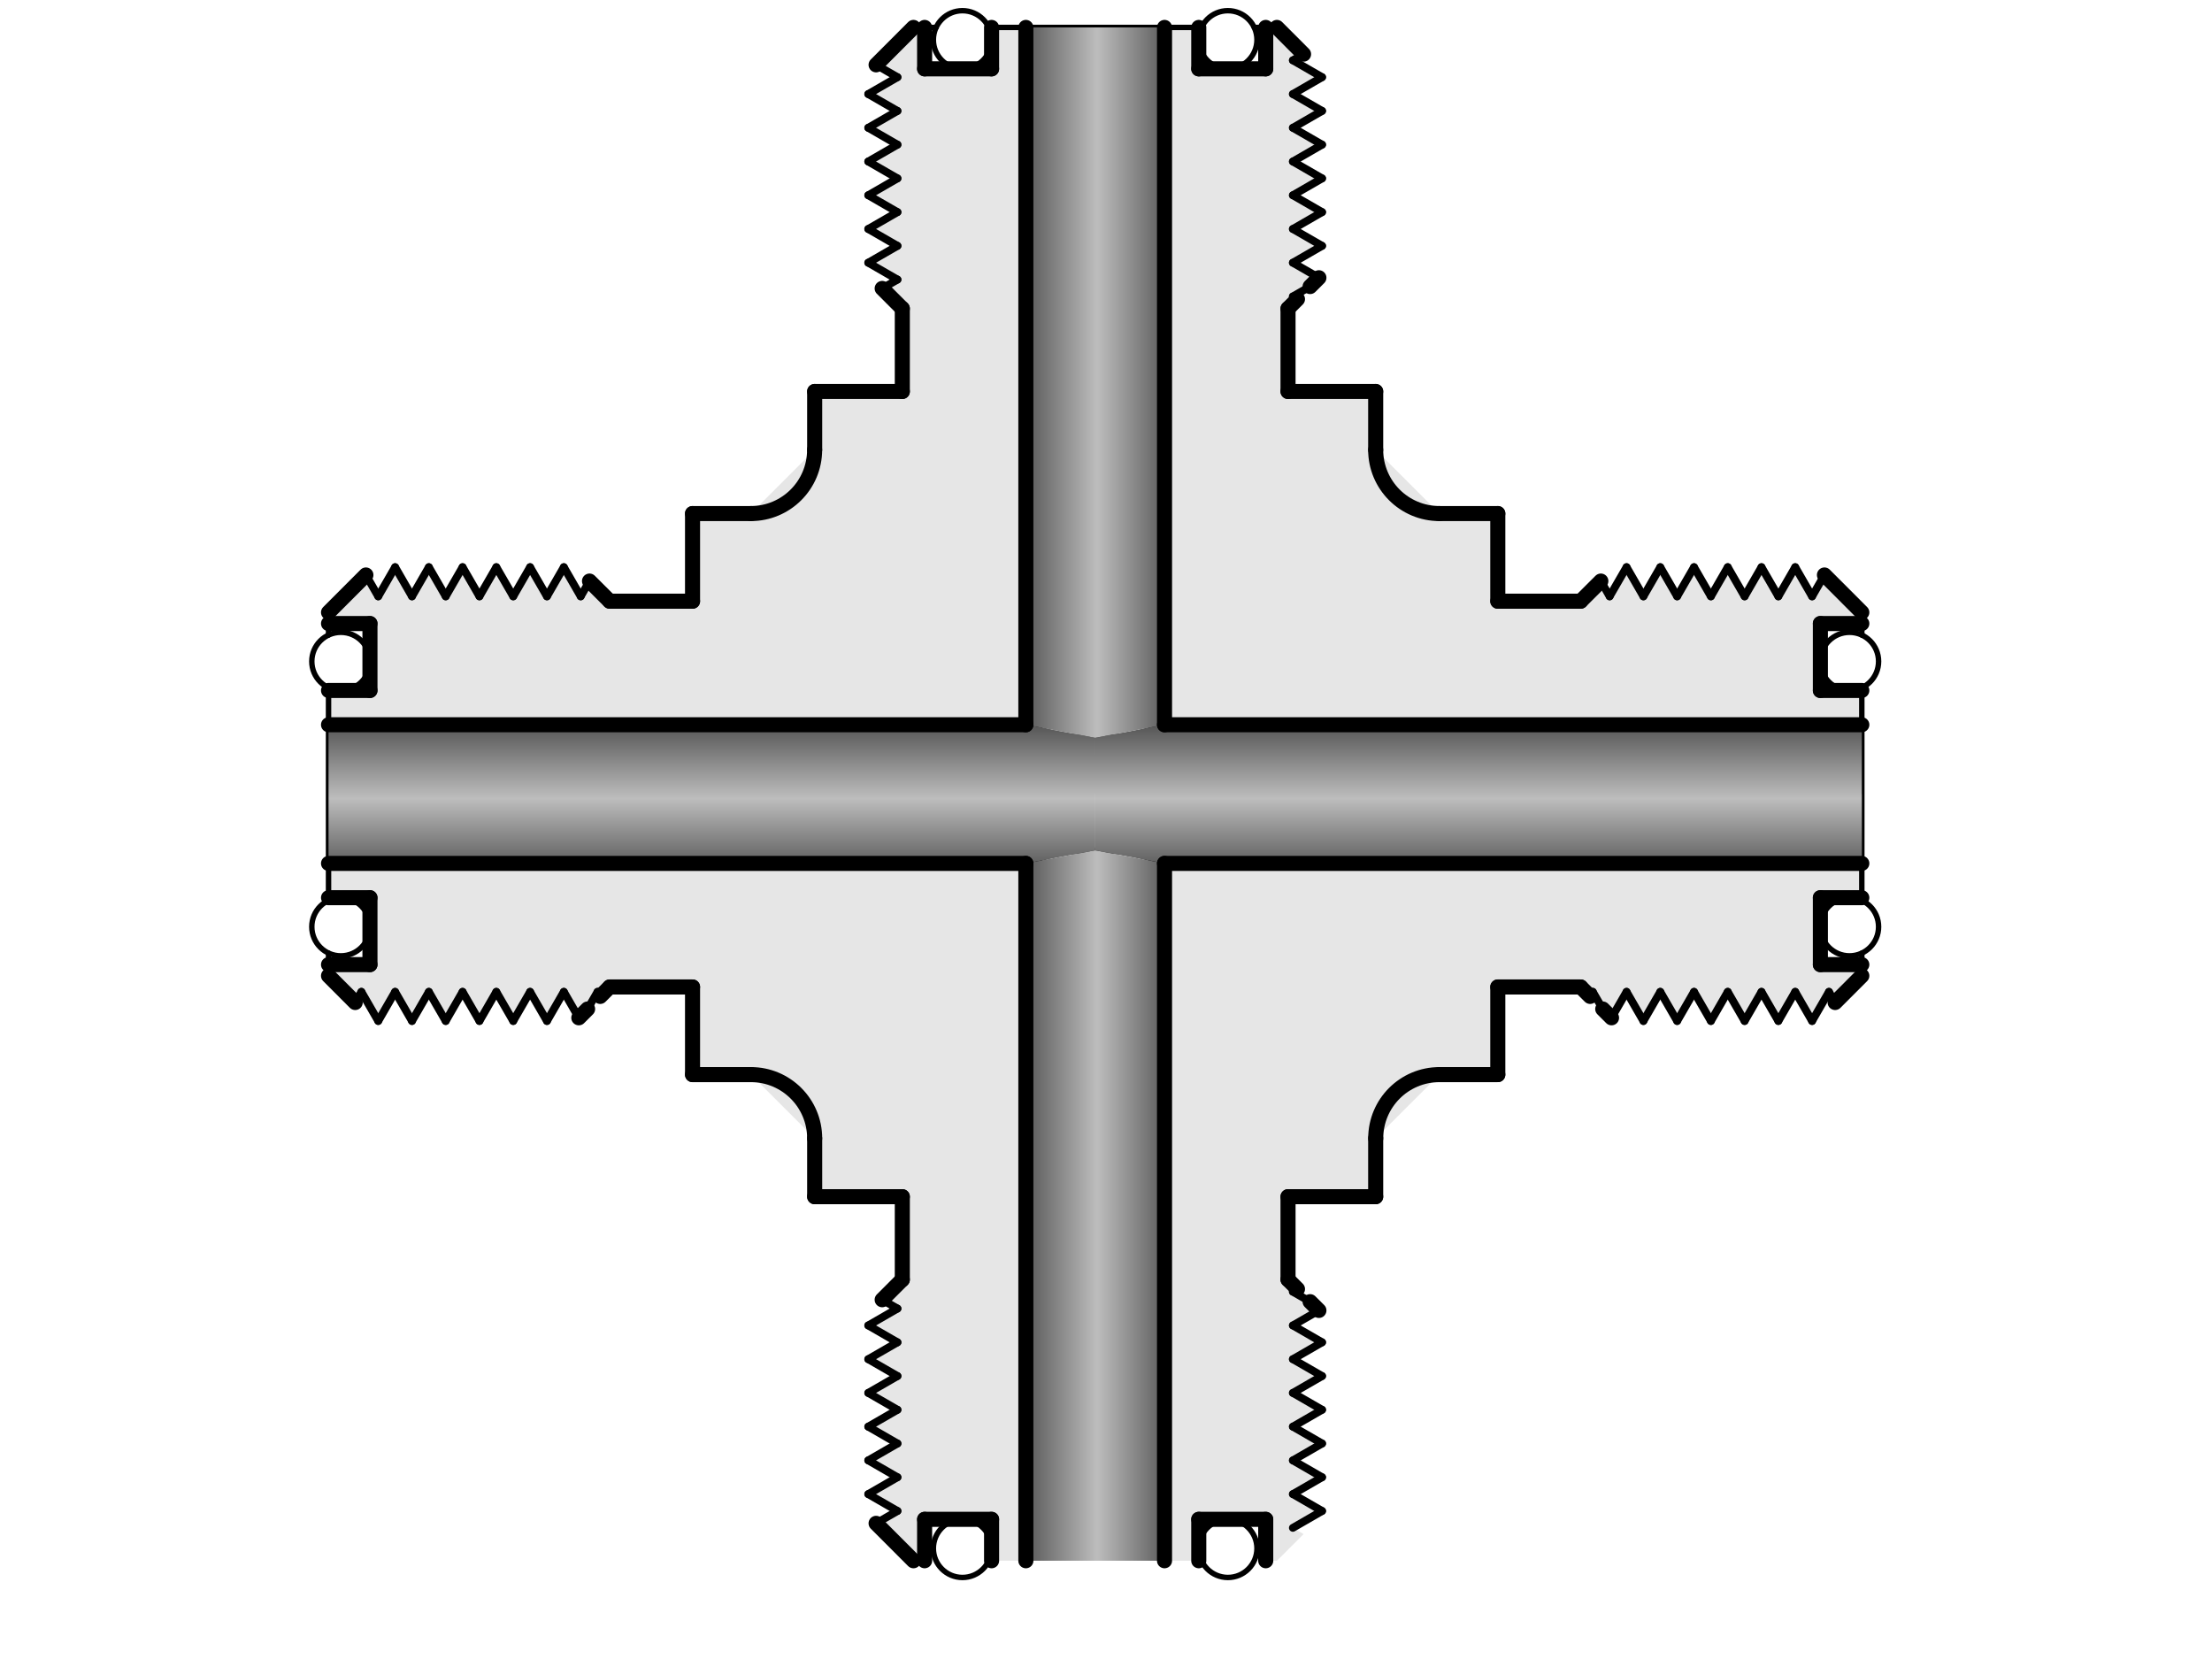 <?xml version="1.0" encoding="UTF-8"?><svg id="_イヤー_1" xmlns="http://www.w3.org/2000/svg" xmlns:xlink="http://www.w3.org/1999/xlink" viewBox="0 0 480 360"><defs><style>.cls-1{fill:url(#CYLINDER_56);}.cls-1,.cls-2,.cls-3,.cls-4{fill-rule:evenodd;}.cls-5{stroke-width:3.27px;}.cls-5,.cls-6,.cls-7,.cls-8,.cls-9{fill:none;stroke:#000;stroke-linecap:round;stroke-linejoin:round;}.cls-6{stroke-width:3.27px;}.cls-7{stroke-width:1.18px;}.cls-2{fill:#5b5b5b;}.cls-3{fill:#e6e6e6;}.cls-8{stroke-width:1.7px;}.cls-9{stroke-width:1.7px;}.cls-4{fill:url(#CYLINDER_56-2);}</style><linearGradient id="CYLINDER_56" x1="217.29" y1="487.54" x2="217.29" y2="447.31" gradientTransform="translate(75.12 -177.32) scale(.75)" gradientUnits="userSpaceOnUse"><stop offset="0" stop-color="#5b5b5b"/><stop offset=".5" stop-color="#bdbdbd"/><stop offset="1" stop-color="#5b5b5b"/></linearGradient><linearGradient id="CYLINDER_56-2" x1="197.18" y1="467.42" x2="237.41" y2="467.42" xlink:href="#CYLINDER_56"/></defs><g id="HATCH"><path class="cls-3" d="M162.94,111.44h-12.66v19.02h-17.99l-4.37-4.37-1.92,3.32-3.66-6.34-3.66,6.34-3.66-6.34-3.66,6.34-3.66-6.34-3.66,6.34-3.66-6.34-3.66,6.34-3.66-6.34-3.66,6.34-3.66-6.34-3.66,6.34-2.68-4.64-8.11,8.11v2.42h8.99v14.53h-8.99v7.44H222.61V5.95h-7.44V14.94h-14.53V5.95h-2.42l-8.11,8.11,4.64,2.68-6.34,3.66,6.34,3.66-6.34,3.66,6.34,3.66-6.34,3.66,6.34,3.66-6.34,3.66,6.34,3.66-6.34,3.66,6.34,3.66-6.34,3.66,6.34,3.66-3.32,1.92,4.37,4.37v17.99h-19.02v12.66l-13.83,13.83M252.7,5.95V157.27h151.32v-7.44h-8.99v-14.53h8.99v-2.42l-8.11-8.11-2.68,4.64-3.66-6.34-3.66,6.34-3.66-6.34-3.66,6.34-3.66-6.34-3.66,6.34-3.66-6.34-3.66,6.34-3.66-6.34-3.66,6.34-3.66-6.34-3.66,6.34-1.92-3.32-4.37,4.37h-17.99v-19.02h-12.66l-13.83-13.83v-12.66h-19.02v-17.99l2.05-2.05-1-.58,3.74-2.16,1.91-1.91-5.64-3.26,6.34-3.66-6.34-3.66,6.34-3.66-6.34-3.66,6.34-3.66-6.34-3.66,6.34-3.66-6.34-3.66,6.34-3.66-6.34-3.66,6.34-3.66-6.34-3.66,2.32-1.34-5.79-5.79h-2.42V14.94h-14.53V5.95h-7.44m151.32,181.41H252.7v151.32h7.44v-8.99h14.53v8.99h2.42l5.79-5.79-2.32-1.34,6.34-3.66-6.34-3.66,6.34-3.66-6.34-3.66,6.34-3.66-6.34-3.66,6.34-3.66-6.34-3.66,6.34-3.66-6.34-3.66,6.34-3.66-6.34-3.66,5.64-3.26-1.91-1.91-3.74-2.16,1-.58-2.05-2.05v-17.99h19.02v-12.66l13.83-13.83h12.66v-19.02h17.99l2.05,2.05,.58-1,2.16,3.74,1.91,1.91,3.26-5.64,3.66,6.34,3.66-6.34,3.66,6.34,3.66-6.34,3.66,6.34,3.66-6.34,3.66,6.34,3.66-6.34,3.66,6.34,3.66-6.34,3.66,6.34,3.66-6.34,1.34,2.32,5.79-5.79v-2.42h-8.99v-14.53h8.99v-7.44m-181.41,151.32V187.36H71.29v7.44h8.99v14.53h-8.99v2.42l5.79,5.79,1.34-2.32,3.66,6.34,3.66-6.34,3.66,6.34,3.66-6.34,3.66,6.34,3.66-6.34,3.66,6.34,3.66-6.34,3.66,6.34,3.66-6.34,3.66,6.34,3.66-6.34,3.26,5.64,1.91-1.91,2.16-3.74,.58,1,2.05-2.05h17.99v19.02h12.66l13.83,13.83v12.66h19.02v17.99l-4.37,4.37,3.32,1.92-6.34,3.66,6.34,3.66-6.34,3.66,6.34,3.66-6.34,3.66,6.34,3.66-6.34,3.66,6.34,3.66-6.34,3.66,6.34,3.66-6.34,3.66,6.34,3.66-4.64,2.68,8.11,8.11h2.42v-8.99h14.53v8.99h7.44Z"/></g><g id="LINE"><line class="cls-9" x1="79.4" y1="124.77" x2="82.08" y2="129.41"/></g><g id="LINE-2"><line class="cls-9" x1="85.74" y1="123.07" x2="82.08" y2="129.41"/></g><g id="LINE-3"><line class="cls-9" x1="85.74" y1="123.07" x2="89.4" y2="129.41"/></g><g id="LINE-4"><line class="cls-9" x1="93.06" y1="123.07" x2="89.4" y2="129.41"/></g><g id="LINE-5"><line class="cls-9" x1="93.06" y1="123.07" x2="96.72" y2="129.41"/></g><g id="LINE-6"><line class="cls-9" x1="100.38" y1="123.07" x2="96.72" y2="129.41"/></g><g id="LINE-7"><line class="cls-9" x1="100.38" y1="123.07" x2="104.04" y2="129.41"/></g><g id="LINE-8"><line class="cls-9" x1="107.7" y1="123.07" x2="104.04" y2="129.41"/></g><g id="LINE-9"><line class="cls-9" x1="107.7" y1="123.07" x2="111.37" y2="129.41"/></g><g id="LINE-10"><line class="cls-9" x1="115.03" y1="123.07" x2="111.37" y2="129.41"/></g><g id="LINE-11"><line class="cls-9" x1="115.03" y1="123.07" x2="118.69" y2="129.41"/></g><g id="LINE-12"><line class="cls-9" x1="122.35" y1="123.07" x2="118.69" y2="129.41"/></g><g id="LINE-13"><line class="cls-9" x1="122.35" y1="123.07" x2="126.01" y2="129.41"/></g><g id="LINE-14"><line class="cls-9" x1="127.92" y1="126.09" x2="126.01" y2="129.41"/></g><g id="LINE-15"><line class="cls-9" x1="77.08" y1="217.54" x2="78.42" y2="215.22"/></g><g id="LINE-16"><line class="cls-9" x1="82.08" y1="221.56" x2="78.42" y2="215.22"/></g><g id="LINE-17"><line class="cls-9" x1="82.08" y1="221.56" x2="85.74" y2="215.22"/></g><g id="LINE-18"><line class="cls-9" x1="89.4" y1="221.56" x2="85.74" y2="215.22"/></g><g id="LINE-19"><line class="cls-9" x1="89.4" y1="221.56" x2="93.06" y2="215.22"/></g><g id="LINE-20"><line class="cls-9" x1="96.72" y1="221.56" x2="93.06" y2="215.22"/></g><g id="LINE-21"><line class="cls-9" x1="96.72" y1="221.56" x2="100.38" y2="215.22"/></g><g id="LINE-22"><line class="cls-9" x1="104.04" y1="221.56" x2="100.38" y2="215.22"/></g><g id="LINE-23"><line class="cls-9" x1="104.04" y1="221.56" x2="107.7" y2="215.22"/></g><g id="LINE-24"><line class="cls-9" x1="111.37" y1="221.56" x2="107.7" y2="215.22"/></g><g id="LINE-25"><line class="cls-9" x1="111.37" y1="221.56" x2="115.03" y2="215.22"/></g><g id="LINE-26"><line class="cls-9" x1="118.69" y1="221.56" x2="115.03" y2="215.22"/></g><g id="LINE-27"><line class="cls-9" x1="118.69" y1="221.56" x2="122.35" y2="215.22"/></g><g id="LINE-28"><line class="cls-9" x1="125.6" y1="220.86" x2="122.35" y2="215.22"/></g><g id="LINE-29"><line class="cls-9" x1="127.51" y1="218.95" x2="129.67" y2="215.22"/></g><g id="LINE-30"><line class="cls-9" x1="130.25" y1="216.22" x2="129.67" y2="215.22"/></g><g id="LINE-31"><line class="cls-8" x1="190.11" y1="330.56" x2="194.75" y2="327.88"/></g><g id="LINE-32"><line class="cls-8" x1="188.41" y1="324.22" x2="194.75" y2="327.88"/></g><g id="LINE-33"><line class="cls-8" x1="188.41" y1="324.22" x2="194.75" y2="320.56"/></g><g id="LINE-34"><line class="cls-8" x1="188.41" y1="316.9" x2="194.75" y2="320.56"/></g><g id="LINE-35"><line class="cls-8" x1="188.41" y1="316.9" x2="194.75" y2="313.24"/></g><g id="LINE-36"><line class="cls-8" x1="188.41" y1="309.58" x2="194.75" y2="313.24"/></g><g id="LINE-37"><line class="cls-8" x1="188.41" y1="309.58" x2="194.75" y2="305.92"/></g><g id="LINE-38"><line class="cls-8" x1="188.41" y1="302.26" x2="194.75" y2="305.92"/></g><g id="LINE-39"><line class="cls-8" x1="188.41" y1="302.26" x2="194.75" y2="298.6"/></g><g id="LINE-40"><line class="cls-8" x1="188.41" y1="294.94" x2="194.75" y2="298.6"/></g><g id="LINE-41"><line class="cls-8" x1="188.41" y1="294.94" x2="194.75" y2="291.28"/></g><g id="LINE-42"><line class="cls-8" x1="188.41" y1="287.62" x2="194.75" y2="291.28"/></g><g id="LINE-43"><line class="cls-8" x1="188.41" y1="287.62" x2="194.75" y2="283.96"/></g><g id="LINE-44"><line class="cls-8" x1="191.43" y1="282.04" x2="194.75" y2="283.96"/></g><g id="LINE-45"><line class="cls-8" x1="286.89" y1="327.88" x2="280.55" y2="331.54"/></g><g id="LINE-46"><line class="cls-8" x1="286.89" y1="327.88" x2="280.55" y2="324.22"/></g><g id="LINE-47"><line class="cls-8" x1="286.89" y1="320.56" x2="280.55" y2="324.22"/></g><g id="LINE-48"><line class="cls-8" x1="286.89" y1="320.56" x2="280.55" y2="316.9"/></g><g id="LINE-49"><line class="cls-8" x1="286.89" y1="313.24" x2="280.55" y2="316.9"/></g><g id="LINE-50"><line class="cls-8" x1="286.89" y1="313.24" x2="280.55" y2="309.58"/></g><g id="LINE-51"><line class="cls-8" x1="286.89" y1="305.92" x2="280.55" y2="309.58"/></g><g id="LINE-52"><line class="cls-8" x1="286.89" y1="305.92" x2="280.55" y2="302.26"/></g><g id="LINE-53"><line class="cls-8" x1="286.89" y1="298.6" x2="280.55" y2="302.26"/></g><g id="LINE-54"><line class="cls-8" x1="286.89" y1="298.6" x2="280.55" y2="294.94"/></g><g id="LINE-55"><line class="cls-8" x1="286.89" y1="291.28" x2="280.55" y2="294.94"/></g><g id="LINE-56"><line class="cls-8" x1="286.89" y1="291.28" x2="280.55" y2="287.62"/></g><g id="LINE-57"><line class="cls-8" x1="286.2" y1="284.36" x2="280.55" y2="287.62"/></g><g id="LINE-58"><line class="cls-8" x1="284.29" y1="282.46" x2="280.55" y2="280.3"/></g><g id="LINE-59"><line class="cls-8" x1="281.55" y1="279.72" x2="280.55" y2="280.3"/></g><g id="LINE-60"><line class="cls-9" x1="395.9" y1="124.77" x2="393.22" y2="129.41"/></g><g id="LINE-61"><line class="cls-9" x1="389.56" y1="123.07" x2="393.22" y2="129.41"/></g><g id="LINE-62"><line class="cls-9" x1="389.56" y1="123.07" x2="385.9" y2="129.41"/></g><g id="LINE-63"><line class="cls-9" x1="382.24" y1="123.07" x2="385.9" y2="129.41"/></g><g id="LINE-64"><line class="cls-9" x1="382.24" y1="123.07" x2="378.58" y2="129.41"/></g><g id="LINE-65"><line class="cls-9" x1="374.92" y1="123.07" x2="378.58" y2="129.41"/></g><g id="LINE-66"><line class="cls-9" x1="374.92" y1="123.07" x2="371.26" y2="129.41"/></g><g id="LINE-67"><line class="cls-9" x1="367.6" y1="123.07" x2="371.26" y2="129.41"/></g><g id="LINE-68"><line class="cls-9" x1="367.6" y1="123.07" x2="363.94" y2="129.41"/></g><g id="LINE-69"><line class="cls-9" x1="360.28" y1="123.07" x2="363.94" y2="129.41"/></g><g id="LINE-70"><line class="cls-9" x1="360.28" y1="123.07" x2="356.62" y2="129.41"/></g><g id="LINE-71"><line class="cls-9" x1="352.96" y1="123.07" x2="356.62" y2="129.41"/></g><g id="LINE-72"><line class="cls-9" x1="352.96" y1="123.07" x2="349.29" y2="129.41"/></g><g id="LINE-73"><line class="cls-9" x1="347.38" y1="126.09" x2="349.29" y2="129.41"/></g><g id="LINE-74"><line class="cls-9" x1="398.22" y1="217.54" x2="396.88" y2="215.22"/></g><g id="LINE-75"><line class="cls-9" x1="393.22" y1="221.56" x2="396.88" y2="215.22"/></g><g id="LINE-76"><line class="cls-9" x1="393.22" y1="221.56" x2="389.56" y2="215.22"/></g><g id="LINE-77"><line class="cls-9" x1="385.9" y1="221.56" x2="389.56" y2="215.22"/></g><g id="LINE-78"><line class="cls-9" x1="385.9" y1="221.56" x2="382.24" y2="215.22"/></g><g id="LINE-79"><line class="cls-9" x1="378.58" y1="221.56" x2="382.24" y2="215.22"/></g><g id="LINE-80"><line class="cls-9" x1="378.58" y1="221.56" x2="374.92" y2="215.22"/></g><g id="LINE-81"><line class="cls-9" x1="371.26" y1="221.56" x2="374.92" y2="215.22"/></g><g id="LINE-82"><line class="cls-9" x1="371.26" y1="221.56" x2="367.6" y2="215.22"/></g><g id="LINE-83"><line class="cls-9" x1="363.94" y1="221.56" x2="367.6" y2="215.22"/></g><g id="LINE-84"><line class="cls-9" x1="363.94" y1="221.56" x2="360.28" y2="215.22"/></g><g id="LINE-85"><line class="cls-9" x1="356.62" y1="221.56" x2="360.28" y2="215.22"/></g><g id="LINE-86"><line class="cls-9" x1="356.62" y1="221.56" x2="352.96" y2="215.22"/></g><g id="LINE-87"><line class="cls-9" x1="349.7" y1="220.86" x2="352.96" y2="215.22"/></g><g id="LINE-88"><line class="cls-9" x1="347.79" y1="218.95" x2="345.63" y2="215.22"/></g><g id="LINE-89"><line class="cls-9" x1="345.06" y1="216.22" x2="345.63" y2="215.22"/></g><g id="LINE-90"><line class="cls-9" x1="190.11" y1="14.07" x2="194.75" y2="16.75"/></g><g id="LINE-91"><line class="cls-9" x1="188.41" y1="20.41" x2="194.75" y2="16.75"/></g><g id="LINE-92"><line class="cls-9" x1="188.41" y1="20.41" x2="194.75" y2="24.07"/></g><g id="LINE-93"><line class="cls-9" x1="188.41" y1="27.73" x2="194.75" y2="24.07"/></g><g id="LINE-94"><line class="cls-9" x1="188.41" y1="27.73" x2="194.75" y2="31.39"/></g><g id="LINE-95"><line class="cls-9" x1="188.41" y1="35.05" x2="194.75" y2="31.39"/></g><g id="LINE-96"><line class="cls-9" x1="188.41" y1="35.05" x2="194.75" y2="38.71"/></g><g id="LINE-97"><line class="cls-9" x1="188.41" y1="42.37" x2="194.75" y2="38.71"/></g><g id="LINE-98"><line class="cls-9" x1="188.41" y1="42.37" x2="194.75" y2="46.03"/></g><g id="LINE-99"><line class="cls-9" x1="188.41" y1="49.69" x2="194.75" y2="46.03"/></g><g id="LINE-100"><line class="cls-9" x1="188.41" y1="49.69" x2="194.75" y2="53.35"/></g><g id="LINE-101"><line class="cls-9" x1="188.41" y1="57.01" x2="194.75" y2="53.35"/></g><g id="LINE-102"><line class="cls-9" x1="188.41" y1="57.01" x2="194.75" y2="60.67"/></g><g id="LINE-103"><line class="cls-9" x1="191.43" y1="62.59" x2="194.75" y2="60.67"/></g><g id="LINE-104"><line class="cls-9" x1="282.87" y1="11.75" x2="280.55" y2="13.09"/></g><g id="LINE-105"><line class="cls-9" x1="286.89" y1="16.75" x2="280.55" y2="13.09"/></g><g id="LINE-106"><line class="cls-9" x1="286.89" y1="16.75" x2="280.55" y2="20.41"/></g><g id="LINE-107"><line class="cls-9" x1="286.89" y1="24.07" x2="280.55" y2="20.41"/></g><g id="LINE-108"><line class="cls-9" x1="286.89" y1="24.07" x2="280.55" y2="27.73"/></g><g id="LINE-109"><line class="cls-9" x1="286.89" y1="31.39" x2="280.55" y2="27.73"/></g><g id="LINE-110"><line class="cls-9" x1="286.89" y1="31.39" x2="280.55" y2="35.05"/></g><g id="LINE-111"><line class="cls-9" x1="286.89" y1="38.71" x2="280.55" y2="35.05"/></g><g id="LINE-112"><line class="cls-9" x1="286.89" y1="38.71" x2="280.55" y2="42.37"/></g><g id="LINE-113"><line class="cls-9" x1="286.89" y1="46.03" x2="280.55" y2="42.37"/></g><g id="LINE-114"><line class="cls-9" x1="286.89" y1="46.03" x2="280.55" y2="49.69"/></g><g id="LINE-115"><line class="cls-9" x1="286.89" y1="53.35" x2="280.55" y2="49.69"/></g><g id="LINE-116"><line class="cls-9" x1="286.89" y1="53.35" x2="280.55" y2="57.01"/></g><g id="LINE-117"><line class="cls-9" x1="286.2" y1="60.27" x2="280.55" y2="57.01"/></g><g id="LINE-118"><line class="cls-9" x1="284.29" y1="62.18" x2="280.55" y2="64.33"/></g><g id="LINE-119"><line class="cls-9" x1="281.55" y1="64.91" x2="280.55" y2="64.33"/></g><g id="LINE-120"><line class="cls-5" x1="274.66" y1="14.94" x2="274.66" y2="5.95"/></g><g id="LINE-121"><line class="cls-5" x1="260.13" y1="5.95" x2="260.13" y2="14.94"/></g><g id="LINE-122"><line class="cls-5" x1="274.66" y1="14.94" x2="260.13" y2="14.94"/></g><g id="LINE-123"><line class="cls-5" x1="200.64" y1="5.95" x2="200.64" y2="14.94"/></g><g id="LINE-124"><line class="cls-5" x1="215.17" y1="14.94" x2="215.17" y2="5.95"/></g><g id="LINE-125"><line class="cls-5" x1="215.17" y1="14.94" x2="200.64" y2="14.94"/></g><g id="LINE-126"><line class="cls-5" x1="404.01" y1="135.31" x2="395.02" y2="135.31"/></g><g id="LINE-127"><line class="cls-5" x1="395.02" y1="149.83" x2="404.01" y2="149.83"/></g><g id="LINE-128"><line class="cls-5" x1="395.02" y1="149.83" x2="395.02" y2="135.31"/></g><g id="LINE-129"><line class="cls-5" x1="395.02" y1="209.32" x2="404.01" y2="209.32"/></g><g id="LINE-130"><line class="cls-5" x1="404.01" y1="194.8" x2="395.02" y2="194.8"/></g><g id="LINE-131"><line class="cls-5" x1="395.02" y1="209.32" x2="395.02" y2="194.8"/></g><g id="LINE-132"><line class="cls-7" x1="198.22" y1="5.95" x2="203.14" y2="5.95"/></g><g id="LINE-133"><line class="cls-7" x1="71.29" y1="132.89" x2="71.29" y2="137.8"/></g><g id="LINE-134"><line class="cls-7" x1="404.01" y1="132.89" x2="404.01" y2="137.8"/></g><g id="LINE-135"><line class="cls-5" x1="274.66" y1="329.69" x2="274.66" y2="338.68"/></g><g id="LINE-136"><line class="cls-5" x1="260.13" y1="338.68" x2="260.13" y2="329.69"/></g><g id="LINE-137"><line class="cls-5" x1="274.66" y1="329.69" x2="260.13" y2="329.69"/></g><g id="LINE-138"><line class="cls-5" x1="200.64" y1="338.68" x2="200.64" y2="329.69"/></g><g id="LINE-139"><line class="cls-5" x1="215.17" y1="329.69" x2="215.17" y2="338.68"/></g><g id="LINE-140"><line class="cls-5" x1="215.17" y1="329.69" x2="200.64" y2="329.69"/></g><g id="LINE-141"><line class="cls-5" x1="71.29" y1="135.31" x2="80.28" y2="135.31"/></g><g id="LINE-142"><line class="cls-5" x1="80.28" y1="149.83" x2="71.29" y2="149.83"/></g><g id="LINE-143"><line class="cls-5" x1="80.28" y1="149.83" x2="80.28" y2="135.31"/></g><g id="LINE-144"><line class="cls-5" x1="80.28" y1="209.32" x2="71.29" y2="209.32"/></g><g id="LINE-145"><line class="cls-5" x1="71.29" y1="194.8" x2="80.28" y2="194.8"/></g><g id="LINE-146"><line class="cls-5" x1="80.28" y1="209.32" x2="80.28" y2="194.8"/></g><g id="CIRCLE"><circle class="cls-7" cx="208.85" cy="8.63" r="6.31"/></g><g id="LINE-147"><line class="cls-7" x1="214.57" y1="5.95" x2="260.73" y2="5.95"/></g><g id="CIRCLE-2"><circle class="cls-7" cx="266.45" cy="8.63" r="6.31"/></g><g id="LINE-148"><line class="cls-7" x1="272.17" y1="5.95" x2="277.08" y2="5.95"/></g><g id="CIRCLE-3"><circle class="cls-7" cx="208.85" cy="336" r="6.31"/></g><g id="CIRCLE-4"><circle class="cls-7" cx="266.45" cy="336" r="6.31"/></g><g id="CIRCLE-5"><circle class="cls-7" cx="401.34" cy="143.52" r="6.31"/></g><g id="CIRCLE-6"><circle class="cls-7" cx="401.34" cy="201.11" r="6.31"/></g><g id="LINE-149"><line class="cls-7" x1="404.01" y1="206.83" x2="404.01" y2="211.74"/></g><g id="LINE-150"><line class="cls-7" x1="404.01" y1="149.24" x2="404.01" y2="195.39"/></g><g id="CIRCLE-7"><circle class="cls-7" cx="73.97" cy="143.52" r="6.31"/></g><g id="CIRCLE-8"><circle class="cls-7" cx="73.97" cy="201.11" r="6.31"/></g><g id="LINE-151"><line class="cls-7" x1="71.29" y1="206.83" x2="71.29" y2="211.74"/></g><g id="LINE-152"><line class="cls-7" x1="71.29" y1="149.24" x2="71.29" y2="195.39"/></g><g id="HATCH-2"><path class="cls-2" d="M407.65,143.52h0m0,57.59h0M260.13,8.63h0m-44.96,0h0M67.65,143.52h0m0,57.59h0Z"/></g><g id="ARC"><path class="cls-7" d="M252.7,187.36c-9.67-3.79-20.42-3.79-30.09,0"/></g><g id="ARC-2"><path class="cls-7" d="M222.61,157.27c9.67,3.79,20.42,3.79,30.09,0"/></g><g id="HATCH-3"><path class="cls-1" d="M404.01,157.27H252.7l-15.05,2.84v12.2h166.36v-15.05m0,15.05H237.65v12.2l15.05,2.84h151.32v-15.05m-166.36-12.2l-15.05-2.84H71.29v15.05H237.65v-12.2m0,12.2H71.29v15.05H222.61l15.05-2.84v-12.2Z"/></g><g id="HATCH-4"><path class="cls-4" d="M237.65,5.95h-15.05V157.27l15.05,2.84V5.95m15.05,0h-15.05V160.11l15.05-2.84V5.95m-15.05,178.57l-15.05,2.84v151.32h15.05V184.52m15.05,2.84l-15.05-2.84v154.16h15.05V187.36Z"/></g><g id="LINE-153"><line class="cls-5" x1="176.78" y1="247.02" x2="176.78" y2="259.68"/></g><g id="LINE-154"><line class="cls-5" x1="195.8" y1="259.68" x2="176.78" y2="259.68"/></g><g id="LINE-155"><line class="cls-5" x1="279.5" y1="259.68" x2="298.52" y2="259.68"/></g><g id="LINE-156"><line class="cls-5" x1="150.28" y1="233.19" x2="162.94" y2="233.19"/></g><g id="LINE-157"><line class="cls-5" x1="150.28" y1="233.19" x2="150.28" y2="214.17"/></g><g id="LINE-158"><line class="cls-5" x1="150.28" y1="214.17" x2="132.3" y2="214.17"/></g><g id="LINE-159"><line class="cls-5" x1="150.28" y1="130.46" x2="150.28" y2="111.44"/></g><g id="LINE-160"><line class="cls-5" x1="132.3" y1="130.46" x2="150.28" y2="130.46"/></g><g id="LINE-161"><line class="cls-5" x1="195.8" y1="277.67" x2="195.8" y2="259.68"/></g><g id="LINE-162"><line class="cls-5" x1="279.5" y1="259.68" x2="279.5" y2="277.67"/></g><g id="LINE-163"><line class="cls-5" x1="222.61" y1="187.36" x2="222.61" y2="338.68"/></g><g id="LINE-164"><line class="cls-5" x1="71.29" y1="187.36" x2="222.61" y2="187.36"/></g><g id="LINE-165"><line class="cls-5" x1="222.61" y1="157.27" x2="71.29" y2="157.27"/></g><g id="LINE-166"><line class="cls-5" x1="252.7" y1="187.36" x2="252.7" y2="338.68"/></g><g id="ARC-3"><path class="cls-5" d="M176.78,247.02c0-7.64-6.19-13.83-13.83-13.83"/></g><g id="LINE-167"><line class="cls-5" x1="132.3" y1="214.17" x2="130.25" y2="216.22"/></g><g id="LINE-168"><line class="cls-5" x1="127.51" y1="218.95" x2="125.6" y2="220.86"/></g><g id="LINE-169"><line class="cls-5" x1="71.29" y1="211.74" x2="77.08" y2="217.54"/></g><g id="LINE-170"><line class="cls-5" x1="127.92" y1="126.09" x2="132.3" y2="130.46"/></g><g id="LINE-171"><line class="cls-5" x1="79.4" y1="124.77" x2="71.29" y2="132.89"/></g><g id="LINE-172"><line class="cls-6" x1="279.5" y1="277.67" x2="281.55" y2="279.72"/></g><g id="LINE-173"><line class="cls-6" x1="284.29" y1="282.46" x2="286.2" y2="284.36"/></g><g id="LINE-174"><line class="cls-6" x1="191.43" y1="282.04" x2="195.8" y2="277.67"/></g><g id="LINE-175"><line class="cls-6" x1="190.11" y1="330.56" x2="198.22" y2="338.68"/></g><g id="LINE-176"><line class="cls-5" x1="298.52" y1="247.02" x2="298.52" y2="259.68"/></g><g id="LINE-177"><line class="cls-5" x1="325.02" y1="233.19" x2="312.36" y2="233.19"/></g><g id="LINE-178"><line class="cls-5" x1="325.02" y1="233.19" x2="325.02" y2="214.17"/></g><g id="LINE-179"><line class="cls-5" x1="325.02" y1="214.17" x2="343" y2="214.17"/></g><g id="LINE-180"><line class="cls-5" x1="325.02" y1="130.46" x2="325.02" y2="111.44"/></g><g id="LINE-181"><line class="cls-5" x1="343" y1="130.46" x2="325.02" y2="130.46"/></g><g id="LINE-182"><line class="cls-5" x1="404.01" y1="187.36" x2="252.7" y2="187.36"/></g><g id="LINE-183"><line class="cls-5" x1="252.7" y1="157.27" x2="404.01" y2="157.27"/></g><g id="ARC-4"><path class="cls-5" d="M312.36,233.19c-7.64,0-13.83,6.19-13.83,13.83"/></g><g id="LINE-184"><line class="cls-5" x1="343" y1="214.17" x2="345.06" y2="216.22"/></g><g id="LINE-185"><line class="cls-5" x1="347.79" y1="218.95" x2="349.7" y2="220.86"/></g><g id="LINE-186"><line class="cls-5" x1="404.01" y1="211.74" x2="398.22" y2="217.54"/></g><g id="LINE-187"><line class="cls-5" x1="347.38" y1="126.09" x2="343" y2="130.46"/></g><g id="LINE-188"><line class="cls-5" x1="395.9" y1="124.77" x2="404.01" y2="132.89"/></g><g id="LINE-189"><line class="cls-5" x1="176.78" y1="97.61" x2="176.78" y2="84.95"/></g><g id="LINE-190"><line class="cls-5" x1="195.8" y1="84.95" x2="176.78" y2="84.95"/></g><g id="LINE-191"><line class="cls-5" x1="279.5" y1="84.95" x2="298.52" y2="84.95"/></g><g id="LINE-192"><line class="cls-5" x1="150.28" y1="111.44" x2="162.94" y2="111.44"/></g><g id="LINE-193"><line class="cls-5" x1="222.61" y1="5.95" x2="222.61" y2="157.27"/></g><g id="LINE-194"><line class="cls-5" x1="195.8" y1="66.96" x2="195.8" y2="84.95"/></g><g id="LINE-195"><line class="cls-5" x1="252.7" y1="157.27" x2="252.7" y2="5.95"/></g><g id="LINE-196"><line class="cls-5" x1="279.5" y1="84.95" x2="279.5" y2="66.96"/></g><g id="ARC-5"><path class="cls-5" d="M162.94,111.44c7.64,0,13.83-6.19,13.83-13.83"/></g><g id="LINE-197"><line class="cls-5" x1="279.5" y1="66.96" x2="281.55" y2="64.91"/></g><g id="LINE-198"><line class="cls-5" x1="284.29" y1="62.18" x2="286.2" y2="60.27"/></g><g id="LINE-199"><line class="cls-5" x1="277.08" y1="5.95" x2="282.87" y2="11.75"/></g><g id="LINE-200"><line class="cls-5" x1="191.43" y1="62.59" x2="195.8" y2="66.96"/></g><g id="LINE-201"><line class="cls-5" x1="190.11" y1="14.07" x2="198.22" y2="5.95"/></g><g id="LINE-202"><line class="cls-5" x1="298.52" y1="97.61" x2="298.52" y2="84.95"/></g><g id="LINE-203"><line class="cls-5" x1="325.02" y1="111.44" x2="312.36" y2="111.44"/></g><g id="ARC-6"><path class="cls-5" d="M298.52,97.61c0,7.64,6.19,13.83,13.83,13.83"/></g></svg>